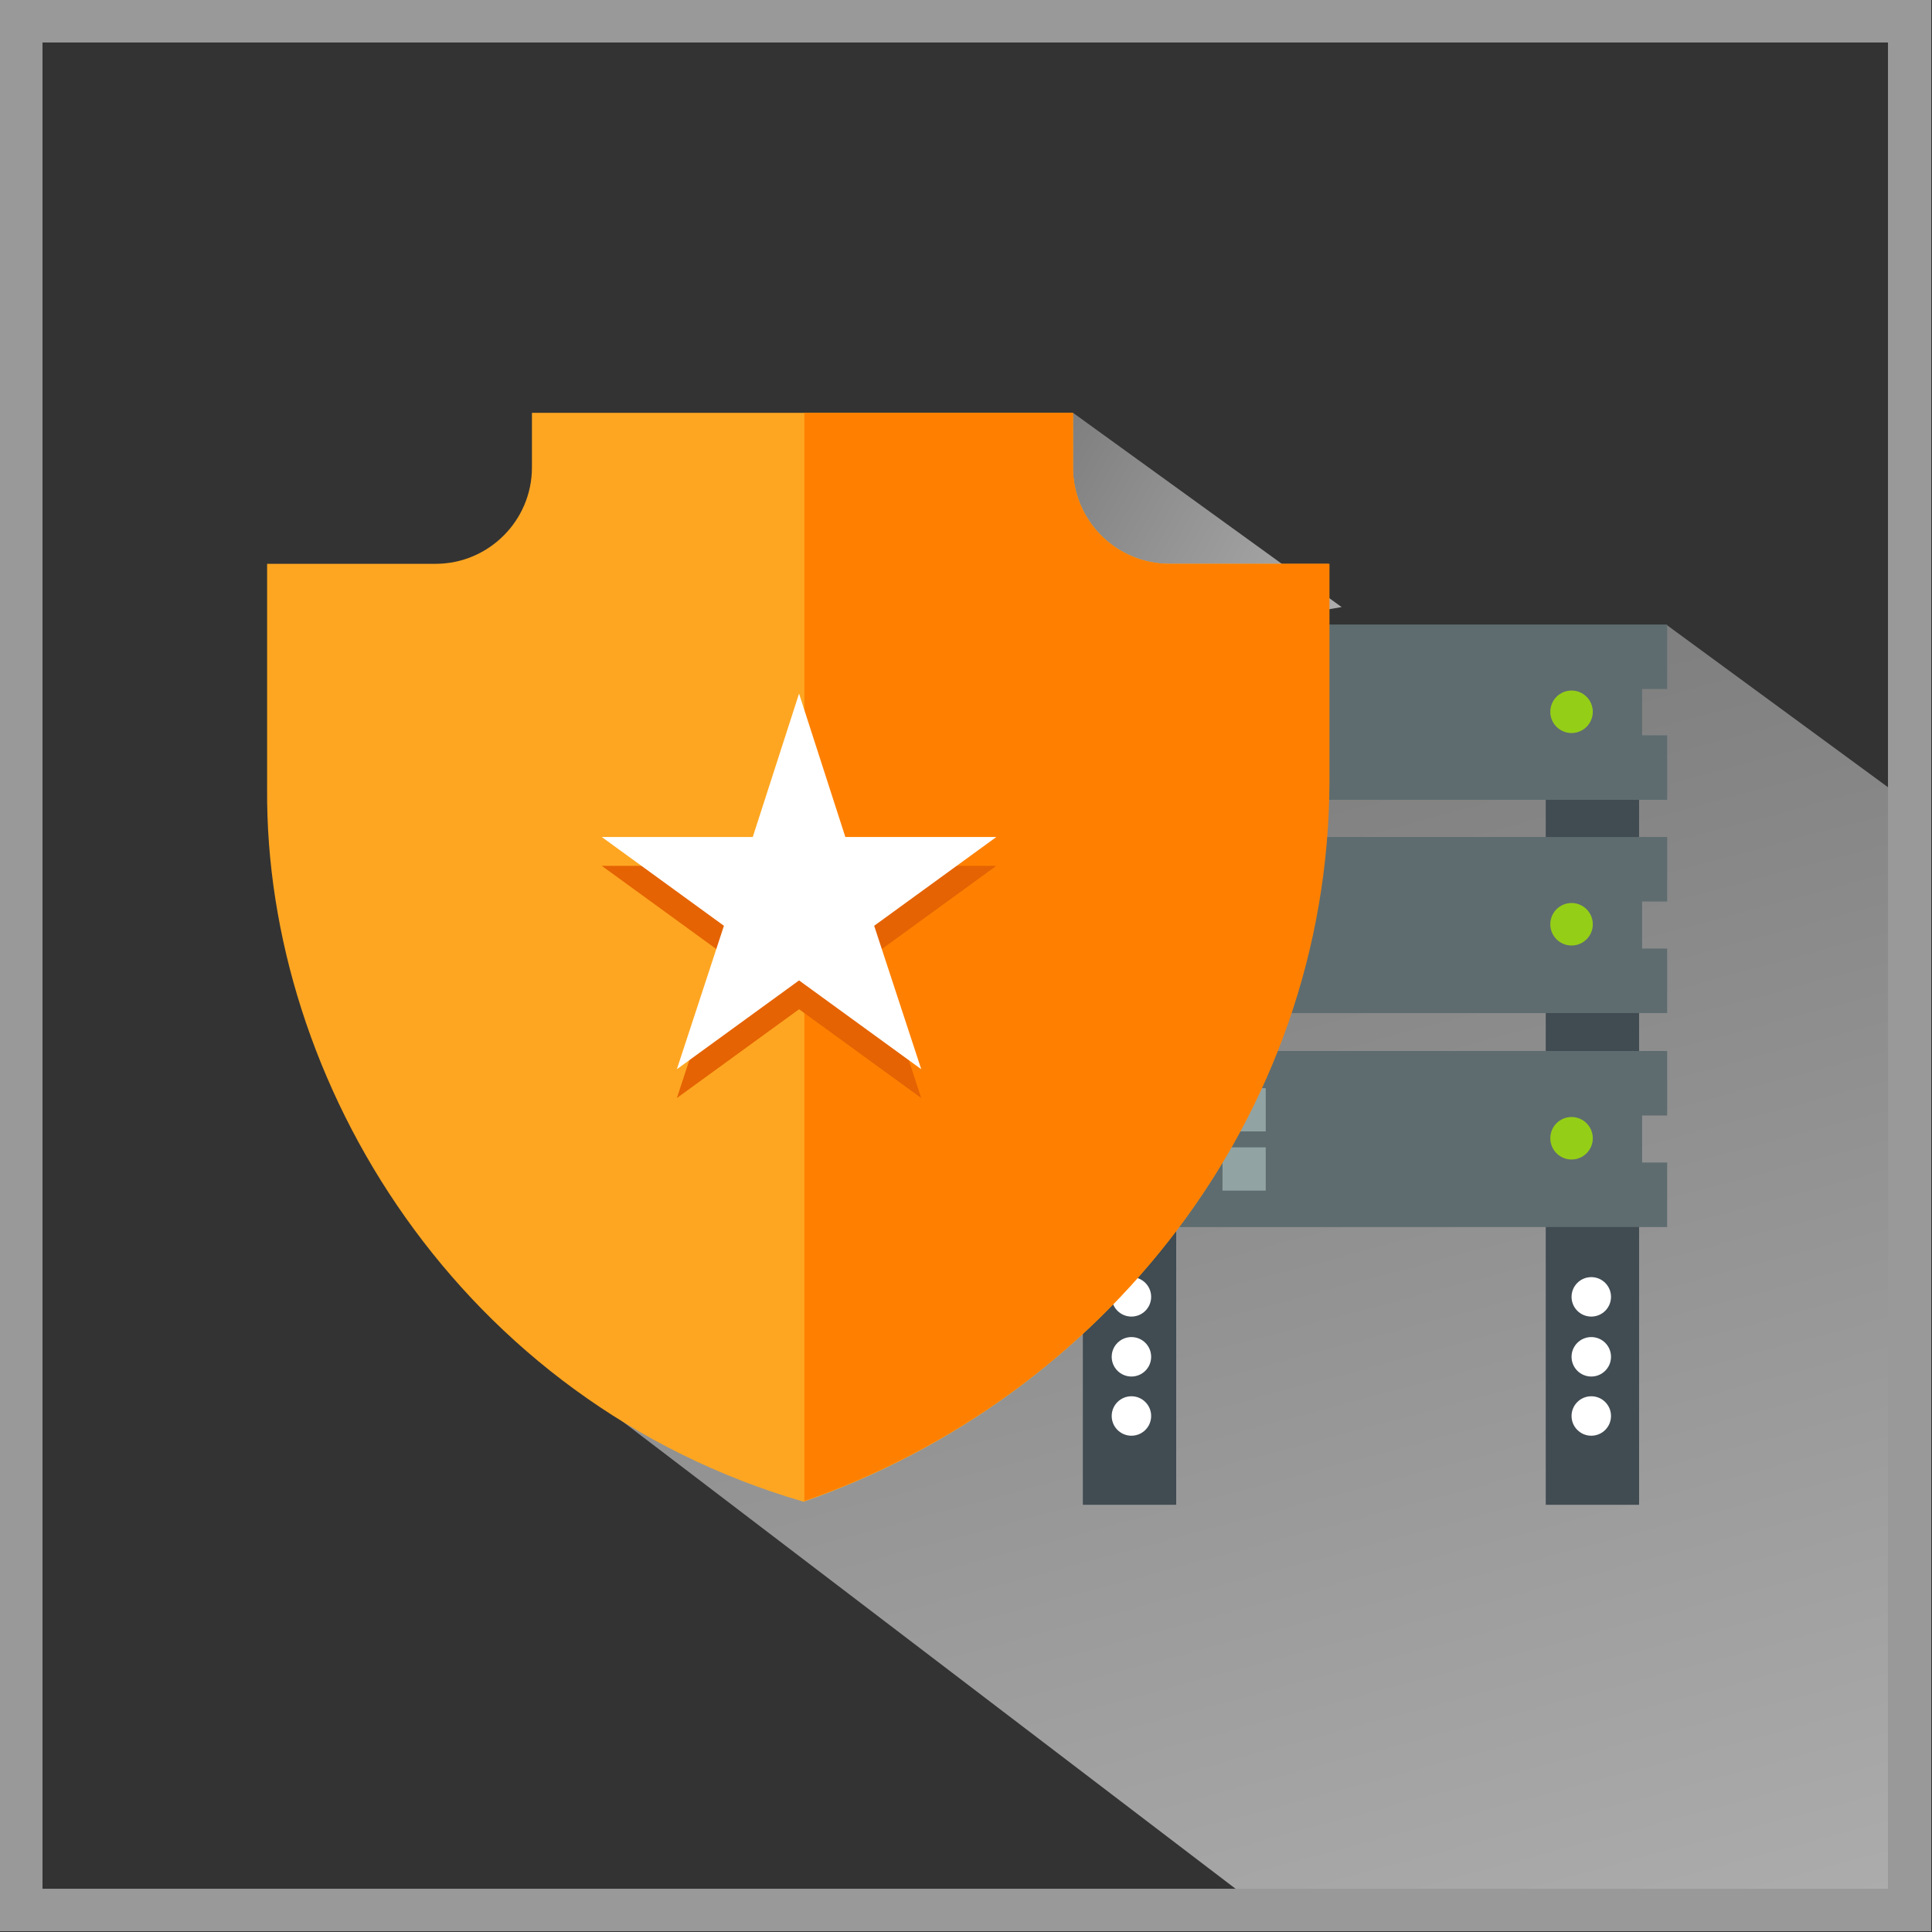 <?xml version="1.0" encoding="utf-8"?>
<!-- Generator: Adobe Illustrator 19.0.1, SVG Export Plug-In . SVG Version: 6.00 Build 0)  -->
<svg version="1.1" id="Layer_1" xmlns="http://www.w3.org/2000/svg" xmlns:xlink="http://www.w3.org/1999/xlink" x="0px" y="0px"
	 viewBox="-306.3 153.1 254.6 254.6" style="enable-background:new -306.3 153.1 254.6 254.6;" xml:space="preserve">
<rect x="-306.3" y="153.1" width="254.6" height="254.6" fill="#333333" stroke="none"/>
<style type="text/css">
	.st0{opacity:0.6;fill:url(#SVGID_1_);enable-background:new    ;}
	.st1{opacity:0.6;fill:url(#SVGID_2_);enable-background:new    ;}
	.st2{fill:#404B52;}
	.st3{fill:#5E6C6F;}
	.st4{fill:#91A3A3;}
	.st5{fill:#95CE17;}
	.st6{fill:#FFFFFF;}
	.st7{fill:#999999;}
	.st8{fill:#FEA621;}
	.st9{fill:#FF8000;}
	.st10{fill:#E56302;}
</style>
<linearGradient id="SVGID_1_" gradientUnits="userSpaceOnUse" x1="-112.393" y1="142.548" x2="-157.153" y2="309.595" gradientTransform="matrix(1 0 0 -1 0 564)">
	<stop  offset="0" style="stop-color:#FFFFFF"/>
	<stop  offset="0.994" style="stop-color:#B3B3B3"/>
</linearGradient>
<polygon class="st0" points="-86.6,235.5 -55.1,258.6 -55.1,406.1 -138.1,406.1 -237.8,330.1 -138.8,257.6 "/>
<linearGradient id="SVGID_2_" gradientUnits="userSpaceOnUse" x1="-134.481" y1="322.273" x2="-172.116" y2="344.002" gradientTransform="matrix(1 0 0 -1 0 564)">
	<stop  offset="0" style="stop-color:#FFFFFF"/>
	<stop  offset="0.994" style="stop-color:#B3B3B3"/>
</linearGradient>
<polygon class="st1" points="-164.9,207.5 -129.5,233.1 -167.2,239.5 "/>
<g>
	<g>
		<rect x="-163.6" y="258.4" class="st2" width="12.3" height="5.5"/>
		<rect x="-102.6" y="258.4" class="st2" width="12.3" height="5.5"/>
		<rect x="-167.5" y="235.4" class="st3" width="80.9" height="8.5"/>
		<rect x="-167.5" y="250" class="st3" width="80.9" height="8.5"/>
		<rect x="-164.7" y="240.5" class="st3" width="74.8" height="15.6"/>
		<rect x="-161.3" y="240.3" class="st4" width="5.7" height="5.7"/>
		<rect x="-153.2" y="240.3" class="st4" width="5.7" height="5.7"/>
		<rect x="-145.2" y="240.3" class="st4" width="5.7" height="5.7"/>
		<rect x="-161.3" y="248" class="st4" width="5.7" height="5.7"/>
		<rect x="-153.2" y="248" class="st4" width="5.7" height="5.7"/>
		<rect x="-145.2" y="248" class="st4" width="5.7" height="5.7"/>
		<circle class="st5" cx="-99.2" cy="246.9" r="2.8"/>
	</g>
	<g>
		<rect x="-163.6" y="286.5" class="st2" width="12.3" height="5.5"/>
		<rect x="-102.6" y="286.5" class="st2" width="12.3" height="5.5"/>
		<rect x="-167.5" y="263.4" class="st3" width="80.9" height="8.5"/>
		<rect x="-167.5" y="278.1" class="st3" width="80.9" height="8.5"/>
		<rect x="-164.7" y="268.6" class="st3" width="74.8" height="15.6"/>
		<rect x="-161.3" y="268.3" class="st4" width="5.7" height="5.7"/>
		<rect x="-153.2" y="268.3" class="st4" width="5.7" height="5.7"/>
		<rect x="-145.2" y="268.3" class="st4" width="5.7" height="5.7"/>
		<rect x="-161.3" y="276.1" class="st4" width="5.7" height="5.7"/>
		<rect x="-153.2" y="276.1" class="st4" width="5.7" height="5.7"/>
		<rect x="-145.2" y="276.1" class="st4" width="5.7" height="5.7"/>
		<circle class="st5" cx="-99.2" cy="274.9" r="2.8"/>
	</g>
	<g>
		<rect x="-163.6" y="314.7" class="st2" width="12.3" height="36.7"/>
		<rect x="-102.6" y="314.7" class="st2" width="12.3" height="36.7"/>
		<rect x="-167.5" y="291.6" class="st3" width="80.9" height="8.5"/>
		<rect x="-167.5" y="306.3" class="st3" width="80.9" height="8.5"/>
		<rect x="-164.7" y="296.8" class="st3" width="74.8" height="15.6"/>
		<rect x="-161.3" y="296.5" class="st4" width="5.7" height="5.7"/>
		<rect x="-153.2" y="296.5" class="st4" width="5.7" height="5.7"/>
		<rect x="-145.2" y="296.5" class="st4" width="5.7" height="5.7"/>
		<rect x="-161.3" y="304.3" class="st4" width="5.7" height="5.7"/>
		<rect x="-153.2" y="304.3" class="st4" width="5.7" height="5.7"/>
		<rect x="-145.2" y="304.3" class="st4" width="5.7" height="5.7"/>
		<circle class="st5" cx="-99.2" cy="303.1" r="2.8"/>
		<g>
			<circle class="st6" cx="-157.2" cy="324" r="2.6"/>
			<circle class="st6" cx="-157.2" cy="331.9" r="2.6"/>
			<circle class="st6" cx="-157.2" cy="339.7" r="2.6"/>
		</g>
		<g>
			<circle class="st6" cx="-96.6" cy="324" r="2.6"/>
			<circle class="st6" cx="-96.6" cy="331.9" r="2.6"/>
			<circle class="st6" cx="-96.6" cy="339.7" r="2.6"/>
		</g>
	</g>
</g>
<g>
	<path class="st7" d="M-51.8,407.6h-254.6V153.1h254.6V407.6z M-300.7,402h243.2V158.7h-243.2V402z"/>
</g>
<path class="st8" d="M-152.2,227.4c-7,0-12.7-5.7-12.7-12.7v-7.2h-71.3v7.2c0,7-5.7,12.7-12.7,12.7h-22.2V257
	c-0.3,38.7,25.4,80.8,70.7,94c39.1-13.6,69-50.3,69.2-94.7v-28.9H-152.2z"/>
<path class="st9" d="M-152.2,227.4c-7,0-12.7-5.7-12.7-12.7v-7.2h-35.4v143.4c39.1-13.6,69-50.3,69.2-94.7v-28.8H-152.2z"/>
<g>
	<polygon class="st10" points="-201,248.3 -194.9,267.2 -175,267.2 -191.1,278.9 -184.9,297.8 -201,286.1 -217.1,297.8 
		-210.9,278.9 -227,267.2 -207.1,267.2 	"/>
	<polygon class="st6" points="-201,244.5 -194.9,263.4 -175,263.4 -191.1,275.1 -184.9,294 -201,282.3 -217.1,294 -210.9,275.1 
		-227,263.4 -207.1,263.4 	"/>
</g>
</svg>
